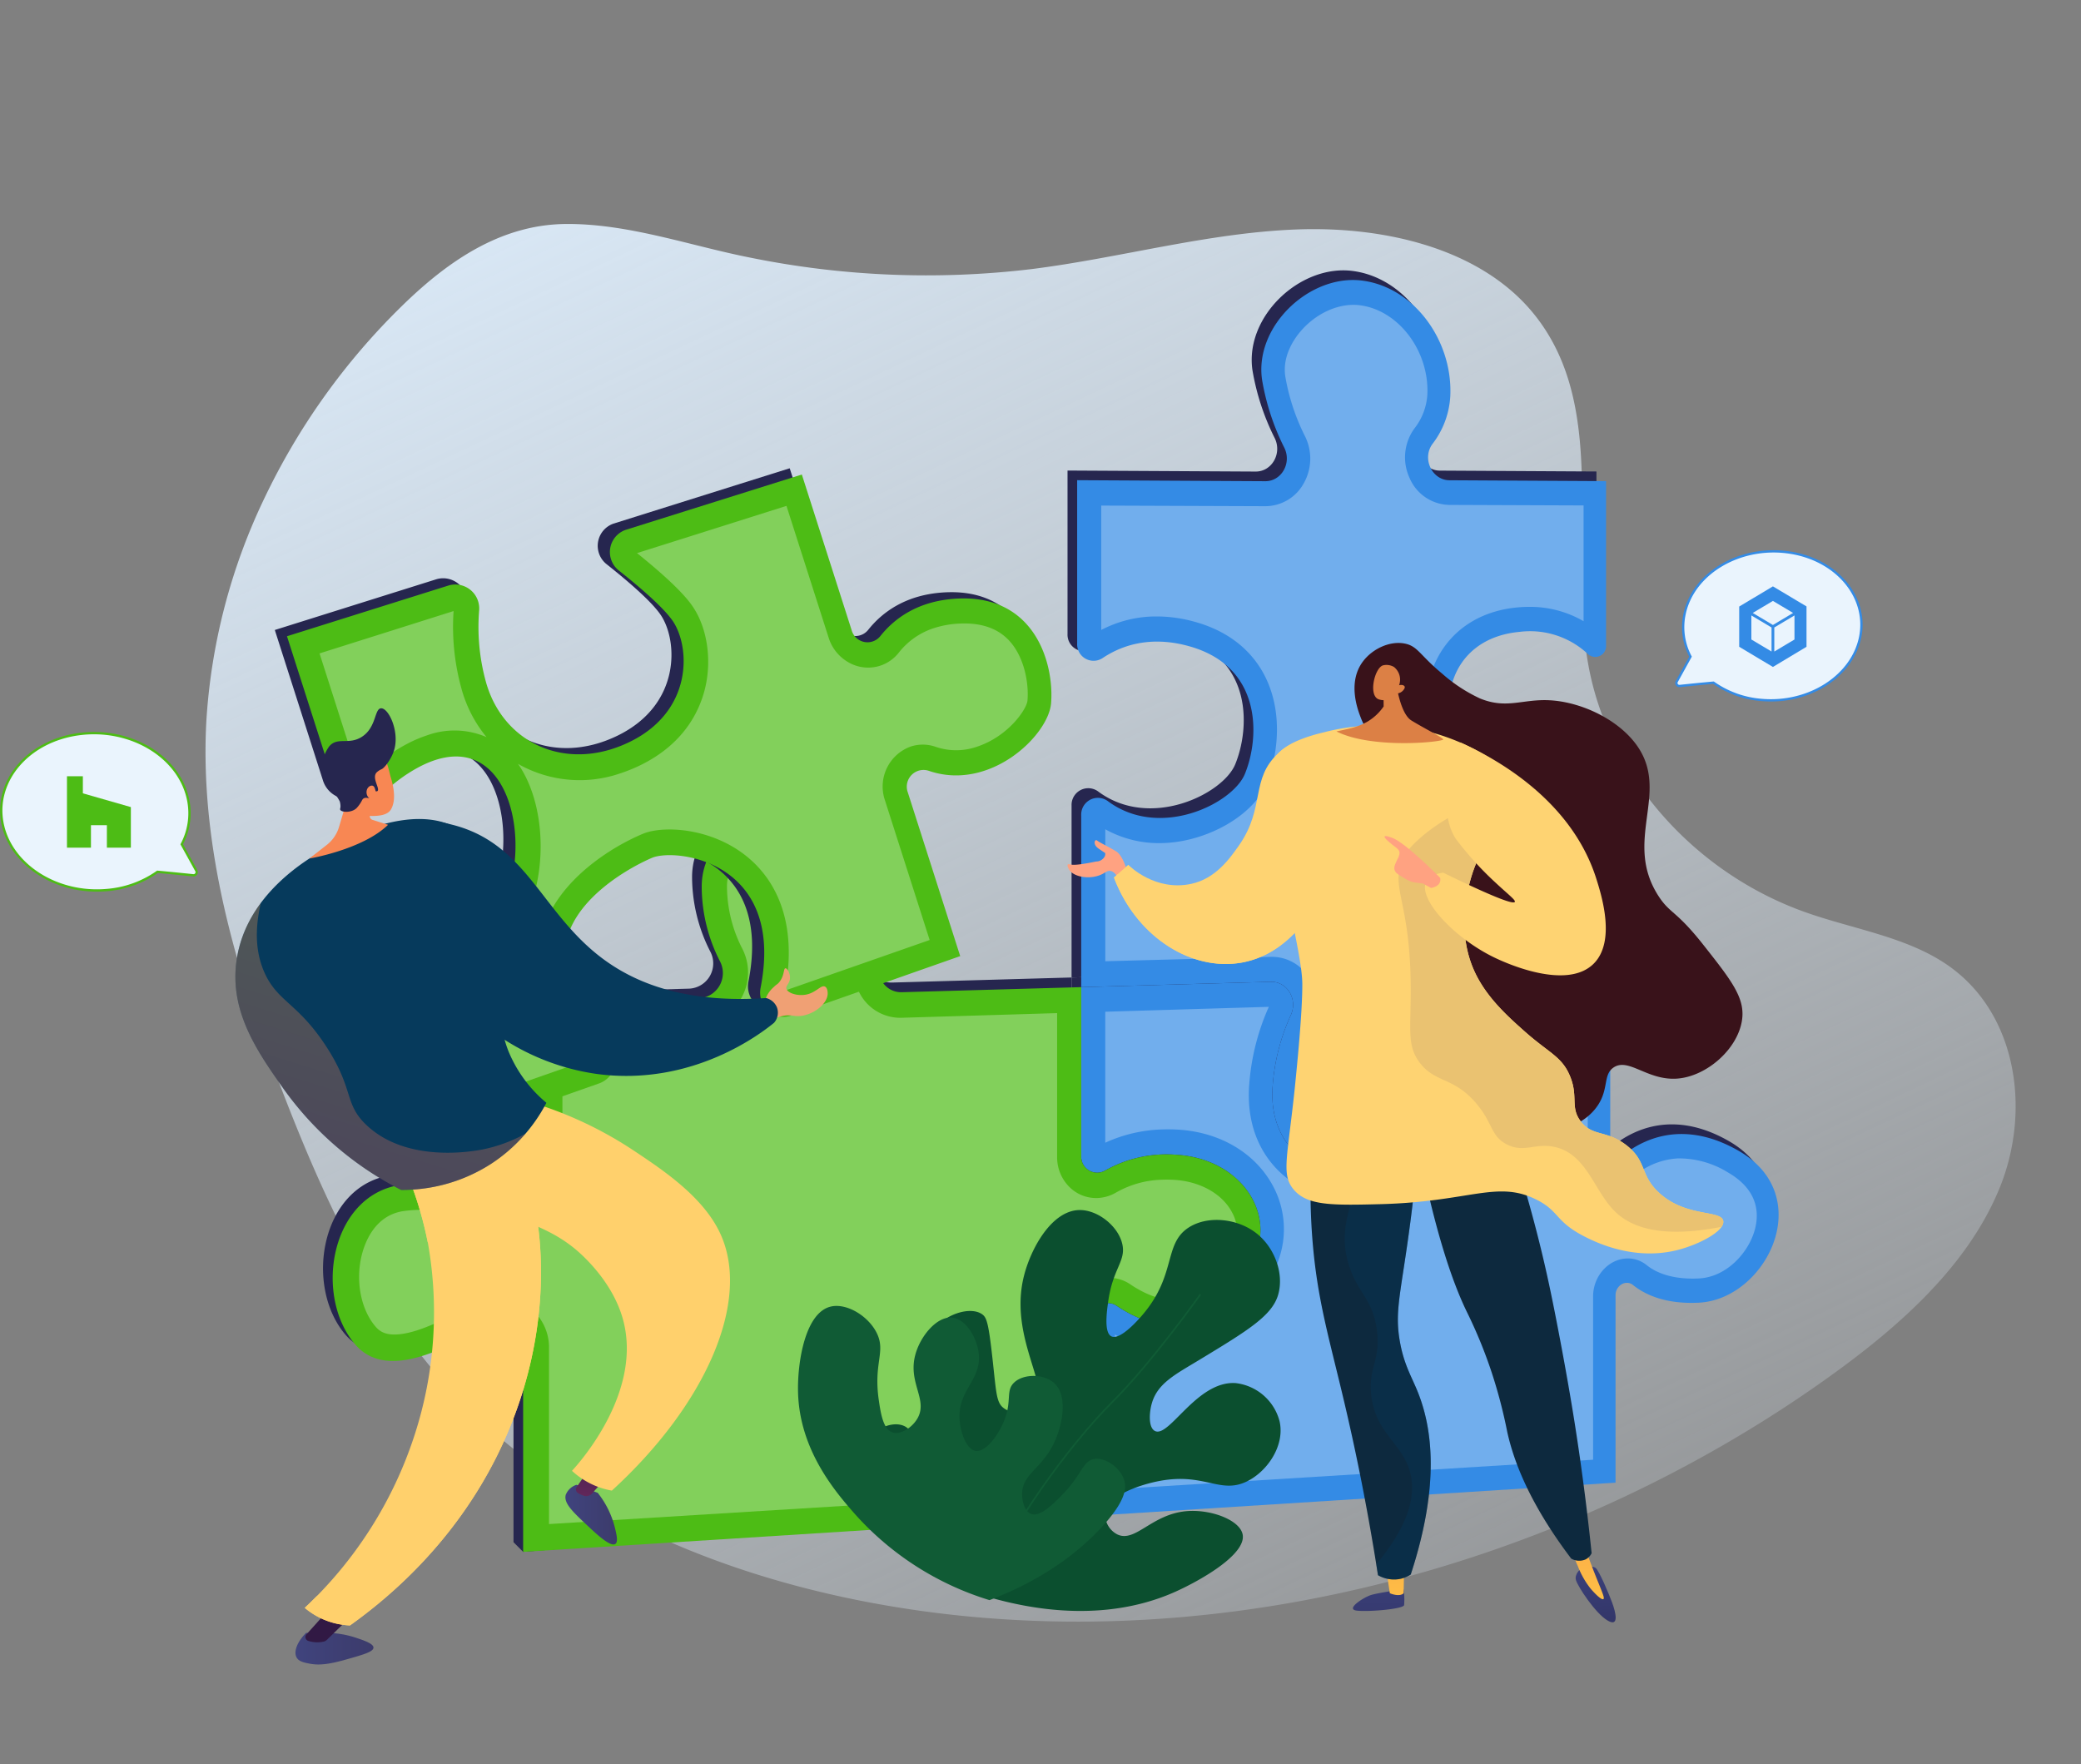 <svg xmlns="http://www.w3.org/2000/svg" xmlns:xlink="http://www.w3.org/1999/xlink" width="451.771" height="382.999" viewBox="0 0 451.771 382.999">
  <rect x="0" y="0" width="451.771" height="382.999" fill="#808080" stroke="none"/>
  <defs>
    <linearGradient id="linear-gradient" x1="0.213" y1="-0.095" x2="0.663" y2="1.33" gradientUnits="objectBoundingBox">
      <stop offset="0" stop-color="#ddedfc"/>
      <stop offset="1" stop-color="#eaf4fd" stop-opacity="0"/>
    </linearGradient>
    <linearGradient id="linear-gradient-2" y1="0.5" x2="1" y2="0.5" gradientUnits="objectBoundingBox">
      <stop offset="0" stop-color="#40447e"/>
      <stop offset="0.996" stop-color="#3c3b6b"/>
    </linearGradient>
    <linearGradient id="linear-gradient-4" x1="0.683" y1="1.086" x2="1.37" y2="3.067" gradientUnits="objectBoundingBox">
      <stop offset="0" stop-color="#311944"/>
      <stop offset="1" stop-color="#a03976"/>
    </linearGradient>
    <linearGradient id="linear-gradient-5" x1="1.086" y1="-2.415" x2="-0.487" y2="5.498" xlink:href="#linear-gradient-4"/>
    <linearGradient id="linear-gradient-6" x1="0.774" y1="-0.356" x2="0.393" y2="0.833" gradientUnits="objectBoundingBox">
      <stop offset="0" stop-color="#ffc444"/>
      <stop offset="0.996" stop-color="#f36f56"/>
    </linearGradient>
    <linearGradient id="linear-gradient-7" x1="0.402" y1="-3.524" x2="0.634" y2="6.387" gradientUnits="objectBoundingBox">
      <stop offset="0" stop-color="#444b8c"/>
      <stop offset="0.996" stop-color="#26264f"/>
    </linearGradient>
    <linearGradient id="linear-gradient-8" x1="0.561" y1="1.882" x2="0.206" y2="-8.958" xlink:href="#linear-gradient-6"/>
    <linearGradient id="linear-gradient-9" x1="0.365" y1="-1.189" x2="0.664" y2="2.684" xlink:href="#linear-gradient-7"/>
    <linearGradient id="linear-gradient-10" x1="0.527" y1="1.268" x2="0.349" y2="-3.814" xlink:href="#linear-gradient-6"/>
  </defs>
  <g id="Group_8446" data-name="Group 8446" transform="translate(-143.966 -834.709)">
    <path id="Path_22273" data-name="Path 22273" d="M2.223,99.022c-4.671,25.7-1.293,52.062,3.794,77.689,4.947,24.941,11.725,50.1,26.265,71.564,17.889,26.4,46.532,45.425,77.5,57.491,68.591,26.723,149.667,20.5,215.766-11.185,17.051-8.174,33.818-18.508,43.523-33.885s10.4-36.844-2.83-49.757c-7.67-7.489-18.614-11.09-28.122-16.458-22.4-12.649-36.962-36.473-37.186-60.823-.24-26.111,14.424-53.815,1.739-77.116-8.756-16.087-28.494-24.628-47.691-27.266s-38.766-.565-58.143-1.534a191.882,191.882,0,0,1-59.647-13.064C124.706,9.846,112.361,2.726,98.9.5,84.647-1.851,71.763,4.4,60.6,12.068a146.212,146.212,0,0,0-36.385,35.74A130.022,130.022,0,0,0,3.464,93.07Q2.767,96.031,2.223,99.022Z" transform="matrix(0.985, -0.174, 0.174, 0.985, 169.164, 900.049)" fill="url(#linear-gradient)"/>
    <g id="Group_8445" data-name="Group 8445" transform="translate(144.239 893.4)">
      <path id="Path_22727" data-name="Path 22727" d="M-633.054,615.553c2.719,2.179,7.2,4.2,14.328,3.837,14.553-.746,25.779-23.07,8.64-32.95-17.328-9.99-27.9,3.637-27.9,3.637V548.818l-34.623.989c-3.792.108-6.069,4.762-3.907,8.053,11.045,16.821-1.682,33.268-11.955,34.318-11.927,1.219-23.943-5.221-22.795-19.911a44.528,44.528,0,0,1,3.921-15.257c1.6-3.452-.758-7.374-4.339-7.273l-41.145,1.16v36.638a3.463,3.463,0,0,0,5.171,3.183,26.993,26.993,0,0,1,15.453-3.436c13.894.826,21.785,12.645,16.757,22.706-9.695,19.4-22.466,14.948-29.7,10.068-2.367-1.6-5.592.378-5.592,3.4v42.22l113.907-7.212v-40.69C-636.83,615.654-634.59,614.323-633.054,615.553Z" transform="translate(985.189 -397.397)" fill="#26264f"/>
      <path id="Path_22728" data-name="Path 22728" d="M-951.566,570.96c7.23,4.881,20,9.331,29.7-10.068,5.028-10.061-2.864-21.88-16.757-22.706a26.992,26.992,0,0,0-15.453,3.436,3.463,3.463,0,0,1-5.171-3.183V501.8l-38.948,1.1c-3.916.111-6.362-4.228-4.4-7.8,13.516-24.578-8.344-34.522-13.864-34.011-6.107.565-25.18,4.352-25.18,18.924a35.68,35.68,0,0,0,3.984,16.218,5.485,5.485,0,0,1-4.593,7.99l-35.234.995V541.51a6.044,6.044,0,0,1-7.845,5.808,48.208,48.208,0,0,0-21.282-2.646c-15.5,1.91-19.4,23.9-10.32,34.619,6.675,7.875,18.965,1.33,28.223-3.748a5.542,5.542,0,0,1,8.3,4.885v43.959l2.094,2.094,121.152-9.9v-42.22C-957.158,571.338-953.933,569.363-951.566,570.96Z" transform="translate(1191.61 -348.302)" fill="#26264f"/>
      <path id="Path_22729" data-name="Path 22729" d="M-749.332,287.138c4.02-2.7,10.255-4.96,18.762-2.6,16.171,4.488,15.308,20.067,12.143,27.746-2.671,6.48-18.522,14.3-29.785,5.865a3.628,3.628,0,0,0-5.741,3.106v37.3l41.145-1.16c3.581-.1,5.935,3.821,4.339,7.273a44.529,44.529,0,0,0-3.921,15.257c-1.148,14.69,10.868,21.13,22.8,19.911,10.273-1.05,23-17.5,11.955-34.318-2.161-3.291.115-7.945,3.907-8.053l34.623-.989,2.094-42.034-2.094-2.094c-10.645,13.917-26.337,10.606-32.479-3.141-6.166-13.8-1.119-26.5,12.817-27.774a18.345,18.345,0,0,1,14.831,4.833,2.353,2.353,0,0,0,3.928-1.937V248.714l-34.012-.189c-3.773-.021-6.013-4.738-3.66-7.9a18.668,18.668,0,0,0,3.856-10.365c.56-12.049-7.864-23.659-19.164-25.083-11.381-1.434-23.418,9.94-21.693,21.569a51.9,51.9,0,0,0,4.836,14.74c1.624,3.323-.633,7.264-4.151,7.245l-40.834-.222v35.467A3.567,3.567,0,0,0-749.332,287.138Z" transform="translate(986.311 -205.057)" fill="#26264f"/>
      <path id="Path_22730" data-name="Path 22730" d="M-628.3,620.306c2.719,2.179,7.2,4.2,14.328,3.837,14.553-.746,25.779-23.07,8.64-32.95-17.328-9.99-27.9,3.637-27.9,3.637V553.571l-34.623.989c-3.793.108-6.068,4.762-3.907,8.053,11.045,16.821-1.682,33.268-11.955,34.318-11.927,1.219-23.943-5.222-22.795-19.911a44.524,44.524,0,0,1,3.921-15.257c1.6-3.452-.758-7.374-4.339-7.273l-41.145,1.16v36.638a3.463,3.463,0,0,0,5.171,3.183,26.994,26.994,0,0,1,15.453-3.436c13.894.826,21.785,12.644,16.757,22.706-9.695,19.4-22.467,14.948-29.7,10.068-2.367-1.6-5.592.378-5.592,3.4v42.22l113.907-7.212v-40.69C-632.077,620.407-629.837,619.076-628.3,620.306Z" transform="translate(982.53 -400.056)" fill="#348be5"/>
      <path id="Path_22731" data-name="Path 22731" d="M-734.14,671.541V637.967a24.2,24.2,0,0,0,13.128,3.387c6-.317,14.576-3.583,21.43-17.323a19.725,19.725,0,0,0-.061-17.973c-3.736-7.294-11.461-11.992-20.7-12.557-1.217-.074-2.435-.089-3.621-.044a31.749,31.749,0,0,0-12.264,2.879V567.9l35.508-1.061a50.294,50.294,0,0,0-4.251,16.827c-.552,7.056,1.347,13.229,5.485,17.843,4.8,5.352,12.359,8.207,20.712,7.844.653-.028,1.315-.077,1.968-.144,7.38-.766,14.8-6.843,18.486-15.109,3.913-8.773,3.028-18.673-2.423-27.283l29.263-.885v50.625l8.526-11.467a15.915,15.915,0,0,1,11.065-5.35,20.187,20.187,0,0,1,10.84,3.044c5.061,2.909,7.112,7.063,5.941,12.025-1.217,5.162-6.12,10.686-12.235,10.989-4.774.237-8.7-.76-11.344-2.885a6.442,6.442,0,0,0-4.4-1.447c-3.984.191-7.233,3.883-7.233,8.229v35.451Z" transform="translate(975.9 -406.97)" fill="#fff" opacity="0.3" style="mix-blend-mode: soft-light;isolation: isolate"/>
      <path id="Path_22732" data-name="Path 22732" d="M-946.813,575.713c7.229,4.881,20,9.331,29.7-10.068,5.028-10.061-2.864-21.88-16.757-22.706a26.993,26.993,0,0,0-15.453,3.436,3.463,3.463,0,0,1-5.171-3.183V506.555l-38.948,1.1c-3.917.111-6.362-4.228-4.4-7.8,13.516-24.578-8.345-34.522-13.864-34.011-6.107.565-25.18,4.352-25.18,18.924a35.68,35.68,0,0,0,3.984,16.218,5.485,5.485,0,0,1-4.592,7.99l-35.234.995v36.292a6.044,6.044,0,0,1-7.846,5.808,48.206,48.206,0,0,0-21.282-2.646c-15.5,1.91-19.4,23.905-10.32,34.619,6.675,7.875,18.965,1.331,28.223-3.747a5.542,5.542,0,0,1,8.3,4.885v43.959l123.246-7.8v-42.22C-952.4,576.091-949.18,574.116-946.813,575.713Z" transform="translate(1188.951 -350.961)" fill="#4dbc15"/>
      <path id="Path_22733" data-name="Path 22733" d="M-1062.748,630.2v-38.2a10.862,10.862,0,0,0-11.4-11.028,11.533,11.533,0,0,0-5.024,1.431c-4.93,2.694-11.7,6.4-16.662,6.64-2.648.13-3.814-.81-4.606-1.746-3.737-4.42-4.626-12.021-2.111-18.057,1.2-2.871,3.635-6.416,8.457-7.017.894-.112,1.817-.188,2.742-.226a44.961,44.961,0,0,1,16.049,2.583,11.042,11.042,0,0,0,4.083.6,12.08,12.08,0,0,0,11.383-12.028V522.581l29.63-.886a10.9,10.9,0,0,0,9.1-5.5,11.25,11.25,0,0,0,.358-10.82,29.841,29.841,0,0,1-3.363-13.635c0-10.991,19.088-13.142,20.061-13.244,1.626-.007,7.885,2.222,10.892,7.557,2.683,4.76,2,10.886-2.048,18.223a11.066,11.066,0,0,0,0,10.862,9.941,9.941,0,0,0,9.056,5.155l33.712-1.007v31.2a9.077,9.077,0,0,0,2.673,6.547,8.206,8.206,0,0,0,6.147,2.387,8.637,8.637,0,0,0,3.978-1.189,21.15,21.15,0,0,1,9.923-2.779c.865-.036,1.759-.028,2.657.024,5.707.33,10.546,3.071,12.644,7.151a8.266,8.266,0,0,1,.1,7.722c-3.6,7.182-7.783,10.946-12.451,11.176-3.709.183-7.375-1.734-9.8-3.376a8.067,8.067,0,0,0-4.943-1.391,9.624,9.624,0,0,0-8.828,9.711v36.794Z" transform="translate(1181.661 -358.053)" fill="#fff" opacity="0.3" style="mix-blend-mode: soft-light;isolation: isolate"/>
      <path id="Path_22734" data-name="Path 22734" d="M-744.579,291.891c4.02-2.7,10.255-4.96,18.762-2.6,16.171,4.488,15.308,20.067,12.143,27.746-2.671,6.48-18.522,14.3-29.785,5.865a3.628,3.628,0,0,0-5.741,3.106v37.3l41.145-1.16c3.581-.1,5.935,3.821,4.339,7.273a44.525,44.525,0,0,0-3.921,15.257c-1.148,14.689,10.868,21.13,22.795,19.911,10.273-1.05,23-17.5,11.955-34.318-2.161-3.291.115-7.945,3.907-8.053l34.623-.989V317.1c-10.645,13.917-26.337,10.606-32.479-3.141-6.166-13.8-1.119-26.5,12.817-27.774a18.345,18.345,0,0,1,14.831,4.833,2.353,2.353,0,0,0,3.928-1.937V253.467l-34.012-.189c-3.773-.021-6.013-4.738-3.66-7.9a18.668,18.668,0,0,0,3.856-10.365c.56-12.049-7.863-23.659-19.164-25.083-11.381-1.434-23.418,9.94-21.693,21.569a51.9,51.9,0,0,0,4.836,14.74c1.624,3.323-.633,7.264-4.151,7.245l-40.834-.222v35.467A3.567,3.567,0,0,0-744.579,291.891Z" transform="translate(983.652 -207.716)" fill="#348be5"/>
      <path id="Path_22735" data-name="Path 22735" d="M-679.892,406.175c-5.454.218-10.4-1.538-13.23-4.7-2.174-2.435-3.12-5.691-2.808-9.676a38.644,38.644,0,0,1,3.392-13.251,10.989,10.989,0,0,0-.437-10.191,9.442,9.442,0,0,0-8.443-4.777l-35.925.953V335.886a23.966,23.966,0,0,0,12.243,3c9.712-.182,19.891-5.967,22.738-12.886,2.367-5.752,3.632-14.671.088-22.493-1.96-4.326-6.249-10.033-15.574-12.638a30.852,30.852,0,0,0-8.388-1.183,25.731,25.731,0,0,0-11.987,2.939V265.62l35.611.133a9.537,9.537,0,0,0,8.352-4.965,10.876,10.876,0,0,0,.3-10.168,46.059,46.059,0,0,1-4.308-13.056c-.62-4.184,1.651-7.718,3.058-9.45,3.1-3.818,7.679-6.141,11.938-6.067a11.132,11.132,0,0,1,1.163.081c8.422,1.047,15.13,9.932,14.689,19.409a13.186,13.186,0,0,1-2.788,7.317,10.648,10.648,0,0,0-1.095,10.721,9.577,9.577,0,0,0,8.663,5.9l29.134.113v25.135a23.113,23.113,0,0,0-11.877-3.116c-.784,0-1.591.041-2.4.113-7.831.7-14.007,4.547-17.363,10.837-3.651,6.839-3.486,15.823.451,24.619,4.23,9.451,12.449,15.2,21.418,15.031A21.827,21.827,0,0,0-632.6,335.1v27.81l-29.747.8a9.982,9.982,0,0,0-8.621,5.847,10.975,10.975,0,0,0,.607,10.741c4.72,7.174,3.679,13.214,1.973,17.025-2.353,5.259-6.96,8.436-10.1,8.751C-678.956,406.124-679.428,406.157-679.892,406.175Z" transform="translate(977.018 -214.562)" fill="#fff" opacity="0.3" style="mix-blend-mode: soft-light;isolation: isolate"/>
      <path id="Path_22736" data-name="Path 22736" d="M-1125.432,372.614a34.026,34.026,0,0,1,8.656-6.568c19.506-10.191,25.08,16.77,17.835,30.756-3.707,7.156-10.677,7.54-16.644,6.185a5.86,5.86,0,0,0-6.814,7.569l11.478,35.866,33.254-11.686a5.485,5.485,0,0,0,1.939-9.01,35.683,35.683,0,0,1-8.738-14.232c-4.441-13.879,12.571-23.3,18.214-25.7,5.1-2.168,28.953.639,23.571,28.167-.782,4,2.869,7.386,6.566,6.087l36.76-12.918-11.369-35.527a3.628,3.628,0,0,1,4.521-4.708c13.3,4.6,26.01-7.679,26.58-14.664.674-8.279-3.253-23.379-20.022-22.725-8.822.344-14.072,4.393-17.078,8.194a3.567,3.567,0,0,1-6.2-1.332l-10.81-33.779L-1072,314.607a5.1,5.1,0,0,0-1.422,8.855c4.58,3.637,9.824,8.136,11.754,11.07,3.693,5.616,4.309,19.394-9.444,26.1-13.88,6.764-27.622.205-31.249-13.157a44.673,44.673,0,0,1-1.435-15.4,5.19,5.19,0,0,0-6.656-5.392l-35.062,11.011,10.44,32.623A5.747,5.747,0,0,0-1125.432,372.614Z" transform="translate(1204.901 -259.629)" fill="#26264f"/>
      <path id="Path_22737" data-name="Path 22737" d="M-1119.456,375.692a34.021,34.021,0,0,1,8.656-6.568c19.507-10.19,25.08,16.77,17.835,30.756-3.707,7.155-10.677,7.54-16.644,6.185a5.861,5.861,0,0,0-6.814,7.569l11.478,35.866,33.254-11.686a5.485,5.485,0,0,0,1.938-9.01,35.678,35.678,0,0,1-8.737-14.232c-4.442-13.879,12.57-23.3,18.214-25.7,5.1-2.168,28.953.639,23.571,28.168-.782,4,2.87,7.386,6.566,6.087l36.76-12.918-11.369-35.527a3.628,3.628,0,0,1,4.521-4.708c13.3,4.6,26.011-7.678,26.58-14.664.674-8.279-3.253-23.379-20.022-22.725-8.822.345-14.073,4.393-17.078,8.194a3.567,3.567,0,0,1-6.2-1.332l-10.81-33.779-38.259,12.016a5.1,5.1,0,0,0-1.421,8.855c4.58,3.637,9.824,8.136,11.754,11.07,3.693,5.616,4.308,19.394-9.445,26.1-13.879,6.764-27.622.205-31.249-13.157a44.661,44.661,0,0,1-1.435-15.4,5.19,5.19,0,0,0-6.656-5.391l-35.061,11.011,10.44,32.623A5.747,5.747,0,0,0-1119.456,375.692Z" transform="translate(1201.558 -261.351)" fill="#4dbc15"/>
      <path id="Path_22738" data-name="Path 22738" d="M-1092.4,450.88l-9.729-30.4a.3.3,0,0,1-.017-.082.257.257,0,0,1,.142-.133.272.272,0,0,1,.156,0,23.433,23.433,0,0,0,12.775-.275,17.49,17.49,0,0,0,9.956-8.817c5.363-10.383,4.7-25.561-1.282-34.065.163.1.327.189.493.281A27.093,27.093,0,0,0-1058,379.119h0a33.634,33.634,0,0,0,4.207-1.721c9.225-4.515,12.675-11.411,13.948-16.4,1.572-6.15.61-13.125-2.449-17.781-.7-1.061-2.789-4.242-12.262-11.847l32.451-10.251,9.152,28.6a9.341,9.341,0,0,0,4.623,5.533,8.524,8.524,0,0,0,6.6.553,8.507,8.507,0,0,0,4.021-2.84,15.877,15.877,0,0,1,7.66-5.325,21.062,21.062,0,0,1,5.694-.979c4.637-.188,8.229,1.09,10.682,3.8,3.136,3.459,4.213,8.972,3.89,12.907-.155,1.889-4.14,7.728-10.846,9.989a13.712,13.712,0,0,1-9.069.072,8.416,8.416,0,0,0-5.483-.05,9.225,9.225,0,0,0-5.551,11.634l9.712,30.348-31.387,10.97c2.8-15.109-2.277-23.568-7.072-28.03-7.538-7.015-18.291-7.864-23.2-6.219-.248.083-.483.172-.7.264-10.342,4.377-26.6,16.235-21.342,32.662a40.959,40.959,0,0,0,9.862,16.245Zm-22.157-70.458a.171.171,0,0,1-.223-.113l-8.693-27.163,29.1-9.194a50.278,50.278,0,0,0,1.668,16.678,28.225,28.225,0,0,0,5.489,10.692,17.483,17.483,0,0,0-12.849-.415,28.306,28.306,0,0,0-4.313,1.828,39.419,39.419,0,0,0-10.09,7.618A.257.257,0,0,1-1114.557,380.422Z" transform="translate(1192.57 -269.997)" fill="#fff" opacity="0.3" style="mix-blend-mode: soft-light;isolation: isolate"/>
      <path id="Path_22739" data-name="Path 22739" d="M-1133.031,876.521c-1.965,1.982-2.76,4.11-2.047,5.357.493.862,1.583,1.086,2.778,1.316,1.886.362,3.853.264,7.9-.877,3.775-1.066,5.993-1.692,5.995-2.6,0-.849-1.939-1.508-3.642-2.087a21.3,21.3,0,0,0-5.971-1.11Z" transform="translate(1199.208 -580.753)" fill="url(#linear-gradient-2)"/>
      <path id="Path_22740" data-name="Path 22740" d="M-999.9,803.539a3.785,3.785,0,0,0-2.321,2.17c-.477,1.758,1.4,3.573,4.406,6.4,2.254,2.124,5.3,4.992,6.359,4.269.649-.443.266-2.036-.092-3.519a19.834,19.834,0,0,0-3.733-7.577Z" transform="translate(1124.768 -539.918)" fill="url(#linear-gradient-2)"/>
      <path id="Path_22741" data-name="Path 22741" d="M-1125.978,866.6l-4.228,4.688a.875.875,0,0,0,.407,1.429,6.5,6.5,0,0,0,3.4.133,1.639,1.639,0,0,0,.684-.42l4.219-4.12Z" transform="translate(1196.464 -575.204)" fill="url(#linear-gradient-4)"/>
      <path id="Path_22742" data-name="Path 22742" d="M-994.648,797.113l-2.279,3.285a.952.952,0,0,0,.328,1.377,8.084,8.084,0,0,0,1.128.52,1.718,1.718,0,0,0,1.872-.466l2.472-2.783Z" transform="translate(1121.861 -536.322)" fill="url(#linear-gradient-5)"/>
      <path id="Path_22743" data-name="Path 22743" d="M-1110.371,630.483a79.753,79.753,0,0,1,6.363,19.234,86.19,86.19,0,0,1-2.917,41.605,88.935,88.935,0,0,1-23.837,37.5,16.157,16.157,0,0,0,3.615,2.314,16.289,16.289,0,0,0,6.206,1.5c18.666-13.325,27.718-28.422,31.828-36.638,13.863-27.719,10.385-54.93,4.325-66.439-1.99-3.779-4.238-5.826-6.784-6.736C-1099.742,619.9-1109.217,629.309-1110.371,630.483Z" transform="translate(1196.649 -438.488)" fill="#ffd06c"/>
      <path id="Path_22744" data-name="Path 22744" d="M-1084.787,629.554c-1.99-3.779-4.238-5.826-6.784-6.736-8.171-2.922-17.646,6.491-18.8,7.665a79.84,79.84,0,0,1,6.291,18.9c5.709,1.342,13.684,4.526,17.57,12.05,6.288,12.174-2.752,26.763-4.628,29.791-4.128,6.663-6.629,6.039-12.726,15.618-4.605,7.236-4.957,10.386-8.966,13.883-4.714,4.112-10.6,5.317-15.352,5.579-.933.947-1.8,1.789-2.581,2.52a16.157,16.157,0,0,0,3.615,2.314,16.289,16.289,0,0,0,6.206,1.5c18.666-13.325,27.718-28.422,31.828-36.638C-1075.249,668.275-1078.727,641.063-1084.787,629.554Z" transform="translate(1196.649 -438.488)" fill="#ffd06c"/>
      <path id="Path_22745" data-name="Path 22745" d="M-1060.5,623.694a32.286,32.286,0,0,0,5.64,8.1c7.326,7.64,14.177,6.917,21.939,13.211.957.776,7.831,6.477,10.37,14.795,4.887,16.01-9.315,31.8-10.888,33.5a17.1,17.1,0,0,0,4.175,2.85,17.111,17.111,0,0,0,4.483,1.446c20.363-18.606,30.313-41.153,23.537-55.8-3.7-7.992-12.447-13.8-18.91-18.094a84.337,84.337,0,0,0-27.218-11.76Z" transform="translate(1157.338 -432.712)" fill="#ffd06c"/>
      <path id="Path_22746" data-name="Path 22746" d="M-1106.788,504.851c.307,9-1.781,13.673,1.143,21.022a28.8,28.8,0,0,0,8.223,11.164,35.307,35.307,0,0,1-11.842,13.141,35.514,35.514,0,0,1-19.7,5.77,70.6,70.6,0,0,1-25.515-21.94c-5.638-8-11.83-16.78-10.192-27.974,2.081-14.221,15.259-21.818,19-23.972,2.459-1.418,19.443-11.209,29.823-4.012C-1107.5,483.836-1107.017,498.117-1106.788,504.851Z" transform="translate(1215.77 -356.338)" fill="#063a5c"/>
      <path id="Path_22747" data-name="Path 22747" d="M-904.157,556.232a6.205,6.205,0,0,1,1.907-3.11c.69-.7.831-.586,1.281-1.156,1.133-1.434.859-2.915,1.295-2.964.379-.043,1.044,1.023,1,2.127-.051,1.233-.951,1.6-.782,2.284.239.961,2.375,1.66,4.266,1.3,2.193-.415,3.263-2.183,4.122-1.736.623.325.583,1.489.578,1.591-.1,2.182-3.012,4.473-5.857,4.772-1.638.172-2.251-.421-4.194.072-1.289.327-1.74.772-2.386.506C-903.987,559.485-904.417,557.622-904.157,556.232Z" transform="translate(1069.901 -397.499)" fill="#f0a074"/>
      <path id="Path_22748" data-name="Path 22748" d="M-1006.763,514.6c-17.535,1.214-28.008-3.347-34.322-7.713-14.322-9.9-17.133-25.651-33.744-29.887-3.029-.772-8.3-2.117-11.183.578-5.982,5.6,1.072,26.136,13.5,38.757a50.171,50.171,0,0,0,28.946,14.737c20.912,2.821,35.913-8.98,38.5-11.087a3.309,3.309,0,0,0,.644-3.351A3.465,3.465,0,0,0-1006.763,514.6Z" transform="translate(1172.82 -356.64)" fill="#063a5c"/>
      <path id="Path_22749" data-name="Path 22749" d="M-1136.482,565.066c-4.937-4.677-2.6-7.575-8.677-16.968-6.19-9.569-10.646-9.746-13.5-16.2-1.476-3.337-2.386-8.13-.76-15.015a27.185,27.185,0,0,0-5.253,12.341c-1.638,11.194,4.553,19.976,10.192,27.974a70.6,70.6,0,0,0,25.515,21.94,35.514,35.514,0,0,0,19.7-5.77,34.82,34.82,0,0,0,7.3-6.435,32.557,32.557,0,0,1-8.872,3.335C-1112.484,570.627-1127.433,573.637-1136.482,565.066Z" transform="translate(1215.77 -379.531)" opacity="0.3" fill="url(#linear-gradient-6)" style="mix-blend-mode: multiply;isolation: isolate"/>
      <path id="Path_22750" data-name="Path 22750" d="M-1120.618,467.022l-1.428,4.826a7.748,7.748,0,0,1-2.652,3.9l-3.791,2.968s11.562-1.941,17.09-7.328l-3.376-1.065a.853.853,0,0,1-.6-.813v-3.548Z" transform="translate(1195.377 -351.037)" fill="#f88753"/>
      <path id="Path_22751" data-name="Path 22751" d="M-1107.609,455.889c.551-.122,4.542.531,5.676-1.387,1.541-2.6.008-6.765-.147-7.408-.647-2.691-.888-3.1-1.388-3.669l-.706-.747s-.044-.033-.09-.065a10.129,10.129,0,0,0-2.721-.906c-1.264-.063-3.838,4.472-5.312,11.46q-.18.374-.355.756C-1112.958,454.586-1107.645,456.144-1107.609,455.889Z" transform="translate(1186.524 -337.466)" fill="#f88753"/>
      <path id="Path_22752" data-name="Path 22752" d="M-1106.562,429.728c-.576,2.133-2.19,4.145-2.8,4.375a3.68,3.68,0,0,0-1,.639,1.132,1.132,0,0,0-.189.22c-.826,1.221.891,3.375.318,3.867-.416.357-1.714-.615-1.988-.284-.258.312.755,1.369.456,1.746-.225.284-.891-.208-1.49.159-.3.183-.282.4-.73,1.078a6.975,6.975,0,0,1-.793,1.015c-1.072,1.057-3.284.958-3.552.349-.075-.17.053-.262.063-.761a3.871,3.871,0,0,0-.159-1.047,10.064,10.064,0,0,0-2-2.664,7.164,7.164,0,0,1-1.838-3.709c-.018-.159-.024-.277-.029-.362a8.213,8.213,0,0,1,1.613-5.255c1.82-2.065,4.192-.222,7.01-2,3.25-2.049,2.739-6.171,4.219-6.217C-1107.817,420.828-1105.5,425.784-1106.562,429.728Z" transform="translate(1191.913 -325.813)" fill="#26264f"/>
      <path id="Path_22753" data-name="Path 22753" d="M-1098.556,459.437c-.332-.859-1.431-.428-1.685.5a1.755,1.755,0,0,0,1.314,2.186C-1098,462.173-1098.11,460.592-1098.556,459.437Z" transform="translate(1179.603 -347.127)" fill="#f88753"/>
      <path id="Path_22754" data-name="Path 22754" d="M-603.152,855a15.732,15.732,0,0,1,.107,3.452c-.219.866-7.735,1.492-10.287,1.191s1.52-2.908,3.145-3.4S-603.152,855-603.152,855Z" transform="translate(907.596 -568.709)" fill="url(#linear-gradient-7)"/>
      <path id="Path_22755" data-name="Path 22755" d="M-597.77,844.911l.792,5.187s2.021.908,2.992.011l.107-5.429Z" transform="translate(898.431 -562.936)" fill="url(#linear-gradient-8)"/>
      <path id="Path_22756" data-name="Path 22756" d="M-503.145,844.243s-1.6,1.184-1.169,2.6,4.147,7.1,6.8,8.709,1.82-1.746,1.049-3.838-2.744-6.7-3.514-7.472S-503.145,844.243-503.145,844.243Z" transform="translate(846.181 -562.501)" fill="url(#linear-gradient-9)"/>
      <path id="Path_22757" data-name="Path 22757" d="M-508.081,831.742c.771,2.149,1.513,3.916,2.093,5.219a18.642,18.642,0,0,0,2.779,4.9c.693.817,2.333,2.56,2.774,2.27s-.752-2.414-3.065-8.621c-.336-.9-1.4-3.771-1.4-3.771h-3.184Z" transform="translate(848.248 -555.698)" fill="url(#linear-gradient-10)"/>
      <path id="Path_22758" data-name="Path 22758" d="M-634.384,627.679a134.3,134.3,0,0,0-.289,23.962c1.029,13.258,3.68,21.647,7,35.783,2.032,8.639,4.77,21.353,7.247,37.255a6.992,6.992,0,0,0,4.443.871,6.752,6.752,0,0,0,2.669-1.014c6.5-19.862,4.581-32.171,1.443-39.839-1.337-3.269-2.958-5.847-3.825-10.872-1.147-6.648.271-10.364,2.293-25.763,1.441-10.975,1.192-12.672.233-14.318C-617,627.16-628.721,627.289-634.384,627.679Z" transform="translate(919.302 -441.436)" fill="#0d293e"/>
      <path id="Path_22759" data-name="Path 22759" d="M-741.817,492.831s-.912-3.578-2.431-4.523-3.664-1.954-4.156-2.369-1.066.825.351,1.774l1.417.949a1.4,1.4,0,0,1-.058.609,2.133,2.133,0,0,1-1.936,1.219c-3.635.761-5.055.8-5.61.636-.082-.024-.4-.126-.532.014-.214.225.171.939.335,1.19.984,1.5,4.4,2.155,6.954.981.934-.429,1.291-.89,1.973-.774,1.082.184,1.747,1.611,2.14,2.793Z" transform="translate(986.311 -362.169)" fill="#ffa281"/>
      <path id="Path_22760" data-name="Path 22760" d="M-582.715,633.115c3.982,20.564,7.89,31.365,10.848,37.474a102.7,102.7,0,0,1,5.463,13.336,108.671,108.671,0,0,1,3.32,12.7c1.372,6.3,4.766,15.508,13.9,27.579a3.47,3.47,0,0,0,3.159.163,3.055,3.055,0,0,0,1.278-1.326c-1.194-11.541-2.564-21.24-3.753-28.725-.25-1.57-1.349-8.439-3.072-17.513-.674-3.551-1.663-8.755-2.846-14.1-1.474-6.655-3.734-15.71-7.218-26.559Z" transform="translate(890.007 -444.563)" fill="#0d293e"/>
      <path id="Path_22761" data-name="Path 22761" d="M-731.937,466l3.106-2.76c.379.383,5.9,5.775,13.63,4.141,5.319-1.126,8.387-5.494,10.352-8.282,5.9-8.374,2.372-14.519,8.728-20.209,1.765-1.58,5.227-3.493,7.49-2.91,5.393,1.39,8.5,17.609,3.278,30.366-1.053,2.575-6.854,16.752-20.014,18.288C-715.992,485.87-727.259,478.384-731.937,466Z" transform="translate(973.499 -334.2)" fill="#fed372"/>
      <path id="Path_22762" data-name="Path 22762" d="M-603.267,415.009c-2.258-2.087-6.579-4.494-8.746-10.088-.652-1.684-2.963-7.65.446-12.214,2.023-2.709,5.781-4.549,9.094-3.9,2.83.556,3.273,2.528,8.083,6.5a34.024,34.024,0,0,0,8.231,5.407c5.739,2.365,9.186.14,14.947.393,7.077.312,15.3,4.262,19.26,10.006,7.031,10.194-3.154,20.535,4.547,32.478,2.523,3.912,3.767,3.035,9.743,10.609s8.977,11.375,8.444,16.022c-.739,6.449-7.686,12.61-14.227,13.028-6.39.41-10.451-4.618-13.7-2.419-2.316,1.565-.992,4.609-3.451,8.267-3.17,4.716-9.4,5.656-10.407,5.807-9.34,1.409-21.933-9.543-27.281-22.518C-607.932,448.989-590.989,426.357-603.267,415.009Z" transform="translate(907.167 -307.796)" fill="#39121a"/>
      <path id="Path_22763" data-name="Path 22763" d="M-602.441,685.206c-1.337-3.269-2.958-5.848-3.825-10.872-1.147-6.648.271-10.364,2.293-25.763,1.441-10.976,1.192-12.672.233-14.318-2.083-3.576-6.5-5.163-11-5.811.06.231.121.462.17.686,2.364,10.794-6.657,17.379-2.588,29.244,2.006,5.85,5.207,7.19,5.952,13.975.7,6.356-1.835,7.68-1.294,13.458.809,8.636,6.944,10.726,8.541,17.339,1.037,4.3.163,10.581-7.412,19.677.126.784.251,1.57.376,2.37a6.993,6.993,0,0,0,4.443.871,6.751,6.751,0,0,0,2.669-1.014C-597.385,705.184-599.3,692.875-602.441,685.206Z" transform="translate(909.878 -441.948)" fill="#05395d" opacity="0.3" style="mix-blend-mode: multiply;isolation: isolate"/>
      <path id="Path_22764" data-name="Path 22764" d="M-689.839,466.9c-9.726,7.682-8.643,22.415-14.622,23.162-1.826.228-1.725-1.172-6.082-2.588-6.371-2.071-9.364.021-13.846-1.553a13.892,13.892,0,0,1-6.648-5.329l-.9.8c4.678,12.387,15.945,19.874,26.57,18.633,13.159-1.536,18.961-15.713,20.014-18.288a39.068,39.068,0,0,0,2.472-18.354A20.287,20.287,0,0,0-689.839,466.9Z" transform="translate(973.499 -349.594)" fill="#fed372"/>
      <path id="Path_22765" data-name="Path 22765" d="M-653.889,436.165c.6-.925,2.491-3.491,10.532-5.381a46.275,46.275,0,0,1,21.069-.539,47.059,47.059,0,0,1,24.458,14.014,33,33,0,0,0-12.958,16.2c-1.075,2.964-4.25,13.1.291,22.591,2.616,5.47,7.245,9.576,10.761,12.7,5.273,4.678,8,5.4,9.772,9.588,1.925,4.563-.015,6.789,2.376,9.913,2.568,3.355,5.576,1.8,9.928,5.189,4.458,3.475,2.872,6.336,6.929,10.176,5.9,5.58,13.71,3.768,14.073,6.279.313,2.16-5.241,5.091-9.96,6.279-9.345,2.354-17.5-1.6-19.92-2.815-6.711-3.371-5.551-5.554-10.668-8.124-8.567-4.3-14.422.485-33.935.978-10.567.268-15.91.328-18.837-3.247-2.673-3.266-1.268-6.848.336-22.285v0c.515-5.155,1.595-15.95,1.6-22.1,0-3.635-1.257-9.575-3.778-21.454-.148-.7-1.513-7.119-2.616-15.692C-655.427,440.7-655.284,438.333-653.889,436.165Z" transform="translate(930.494 -330.508)" fill="#fed372"/>
      <path id="Path_22766" data-name="Path 22766" d="M-535.261,548.535c-4.057-3.841-2.471-6.7-6.929-10.176-4.352-3.393-7.36-1.834-9.928-5.189-2.391-3.124-.451-5.35-2.376-9.913-1.768-4.191-4.5-4.91-9.772-9.588-3.515-3.119-8.144-7.225-10.761-12.7-4.541-9.492-1.366-19.626-.291-22.591a33,33,0,0,1,12.958-16.2c-.243-.262-.53-.561-.837-.875-16.654,2.289-26.365,11.912-27.565,14.761-2.776,6.587,1.619,9.007,1.732,28,.054,9.08-.925,12.666,2.021,16.456,3.369,4.335,7.253,2.993,12.125,8.661,3.744,4.354,3.144,7.115,6.64,8.949,3.759,1.972,6.153-.326,10.393.577,7.083,1.51,8.6,9.677,13.28,14.146,3.541,3.379,10.088,5.741,23,3.205a1.8,1.8,0,0,0,.385-1.257C-521.551,552.3-529.366,554.116-535.261,548.535Z" transform="translate(895.023 -348.436)" fill="#eac271"/>
      <path id="Path_22767" data-name="Path 22767" d="M-578.437,467.981c-1.77,3.76,6.365,12.516,15.407,16.674,1.843.848,15.072,6.93,20.969,1.081,4.872-4.834,1.728-14.828.605-18.4-5.513-17.521-22.441-26.434-29.536-29.648-5.295,13.239-2.177,19.138-.949,20.98a70.607,70.607,0,0,0,8.66,9.527c2.674,2.5,4.338,3.723,4.114,4.114-.278.486-3.412-.432-15.582-6.356C-576.16,466.185-577.832,466.7-578.437,467.981Z" transform="translate(887.75 -335.22)" fill="#fed372"/>
      <path id="Path_22768" data-name="Path 22768" d="M-609.343,408.113s.84,6.715,3.318,8.253,6.485,3.547,6.926,4.093-15.353,2.243-23.18-1.707h0c2.58-.538,3.281-.736,3.281-.736a14.535,14.535,0,0,0,3.315-1.312,11.275,11.275,0,0,0,3.645-3.371l-.029-3.718Z" transform="translate(912.143 -318.67)" fill="#dc8045"/>
      <path id="Path_22769" data-name="Path 22769" d="M-598.841,405.666a3.717,3.717,0,0,1-4.15,1.294c-2.269-.828-.915-6.688.885-7.357a3.182,3.182,0,0,1,2.439.336,3.53,3.53,0,0,1,1.109,3.969c.573-.166,1.078-.015,1.2.269.161.36-.325.85-.435.962A1.925,1.925,0,0,1-598.841,405.666Z" transform="translate(902.018 -313.845)" fill="#dc8045"/>
      <path id="Path_22770" data-name="Path 22770" d="M-586.507,492.914s-7.419-7.591-10.438-8.712-1.208.518,0,1.466,2.013,1.261,1.395,2.7-1.74,2.718.029,3.848,2.459,1.561,3.839,1.733l1.38.173,1.812.966S-586.161,494.812-586.507,492.914Z" transform="translate(898.893 -361.031)" fill="#ffa281"/>
      <path id="Path_22771" data-name="Path 22771" d="M-450.4,289.929c-10.677-1.475-20.931,4.677-22.588,13.784a13.617,13.617,0,0,0,1.372,8.849l-2.956,5.35a.655.655,0,0,0,.578,1.028c1.806-.188,5.2-.535,7.369-.725a20.914,20.914,0,0,0,10.4,3.749c10.436.931,19.929-5.308,21.494-13.908S-440.051,291.357-450.4,289.929Z" transform="translate(838.342 -228.716)" fill="#eaf4fd" stroke="#348be5" stroke-miterlimit="10" stroke-width="0.5"/>
      <path id="Path_22772" data-name="Path 22772" d="M-1338.535,386.677c11.275-1.558,22.1,4.939,23.853,14.556a14.378,14.378,0,0,1-1.449,9.344l3.121,5.65a.691.691,0,0,1-.61,1.085c-1.907-.2-5.495-.564-7.782-.765a22.086,22.086,0,0,1-10.978,3.959c-11.021.983-21.045-5.6-22.7-14.687S-1349.46,388.186-1338.535,386.677Z" transform="translate(1355.312 -285.992)" fill="#eaf4fd" stroke="#4dbc15" stroke-miterlimit="10" stroke-width="0.5"/>
      <path id="Path_22773" data-name="Path 22773" d="M-830.308,751.2a38.6,38.6,0,0,1-15.305-11.491c-5.088-6.461-10.636-18.085-6.56-22.861,1.522-1.784,4.5-2.747,6.539-1.873,3.012,1.29,1.926,5.712,5.728,12.2.7,1.2,4.335,7.4,7.4,6.75,1.521-.322,2.6-2.27,2.919-3.917.946-4.816-4.446-7.419-8.179-14.233-3.785-6.909-5.388-17.278-.765-22.368,2.657-2.925,7.544-4.3,9.9-2.656,1.007.7,1.408,1.852,2.334,10.318.76,6.948.789,8.909,2.391,10.083,1.649,1.208,4.768,1.438,6.472-.014,4.437-3.782-5.492-14.912-2.146-28.548,1.5-6.111,6.072-14.377,12.089-14.454,4.067-.052,8.594,3.641,9.345,7.609.677,3.577-2.137,5.151-3.123,12.343-.3,2.183-.915,6.674.709,7.467,1.906.931,5.948-3.7,6.9-4.837,7.2-8.561,4.459-15.133,9.73-18.691,4.111-2.775,10.825-2.185,15.109,1.357,3.749,3.1,5.748,8.551,4.481,13.077-1.289,4.606-6.613,7.831-17.261,14.281-5.049,3.059-8.894,4.98-10.16,9.283-.617,2.1-.776,5.287.618,6.052,3.076,1.689,9.124-10.952,17.568-10.376a11.169,11.169,0,0,1,9.532,8.312c1.181,5.281-2.691,10.9-7.129,13.044-5.791,2.8-9.166-1.945-18.9-.121-4.319.809-11.487,3.21-11.854,7.066a4.9,4.9,0,0,0,2.681,4.559c3.86,1.806,7.4-4.326,14.825-5.046,5.35-.519,11.7,1.87,12.348,5.006.91,4.427-9.574,10.254-14.895,12.6C-793.4,753.945-807.873,758.552-830.308,751.2Z" transform="translate(1041.563 -464.155)" fill="#0b4f2f"/>
      <path id="Path_22774" data-name="Path 22774" d="M-794.124,772.974c3.053-11.22,17.881-31.176,26.747-39.986,8.676-8.621,19.157-23.349,19.262-23.5l.291.206c-.105.148-10.6,14.9-19.3,23.544-8.839,8.782-23.617,28.664-26.655,39.827Z" transform="translate(1008.294 -487.296)" fill="#105b35"/>
      <path id="Path_22775" data-name="Path 22775" d="M-846.1,779.258a64.371,64.371,0,0,1-29.178-18.647c-4.086-4.657-12.066-13.754-12.384-26.507-.158-6.357,1.5-17.171,7.045-18.554,3.569-.889,8.5,2.188,10.2,6.06,1.713,3.9-.868,6.313.289,14.245.428,2.935.966,6.354,3,7,1.695.536,4.133-.958,5.325-2.93,2.462-4.074-1.929-7.647-.467-13.657,1.039-4.273,4.779-8.711,8.106-8.334,2.889.328,5.379,4.276,5.736,7.881.573,5.772-4.6,7.822-4.159,14.268.2,2.86,1.49,6.436,3.441,6.774,2.223.385,5.028-3.48,6.284-6.682,1.659-4.226.25-6.351,2.094-8.128,2.058-1.982,6.513-1.941,8.745.119,3.126,2.887,1.716,9.573-.366,13.577-2.665,5.125-6.644,6.259-6.627,10.527.006,1.566.551,3.723,1.91,4.263,1.939.771,4.746-2.06,6.61-3.94,4.537-4.575,4.559-7.476,7.06-7.944,2.532-.473,5.786,1.889,6.6,4.645.451,1.532.5,4.389-5.255,10.5C-826.131,768.075-833.495,774.47-846.1,779.258Z" transform="translate(1060.637 -490.601)" fill="#105b35"/>
      <path id="Path_22776" data-name="Path 22776" d="M-399.919,327.609l-7.292-4.354-7.32,4.381v8.734l7.32,4.381,7.292-4.381Zm-2.911,1.415-4.381,2.612-4.381-2.612,4.381-2.612Zm-9.061.544,4.381,2.612V337.4l-4.381-2.612Zm4.979,7.837V332.18l4.381-2.612v5.224Z" transform="translate(791.827 -254.661)" fill="#348be5"/>
      <path id="Path_21772" data-name="Path 21772" d="M-1287,441.061h5.205v-8.814l-10.419-2.987v-3.714h-3.451v15.515h5.206v-4.885H-1287Z" transform="translate(1309.931 -315.738)" fill="#4dbc15" fill-rule="evenodd"/>
    </g>
  </g>
</svg>
